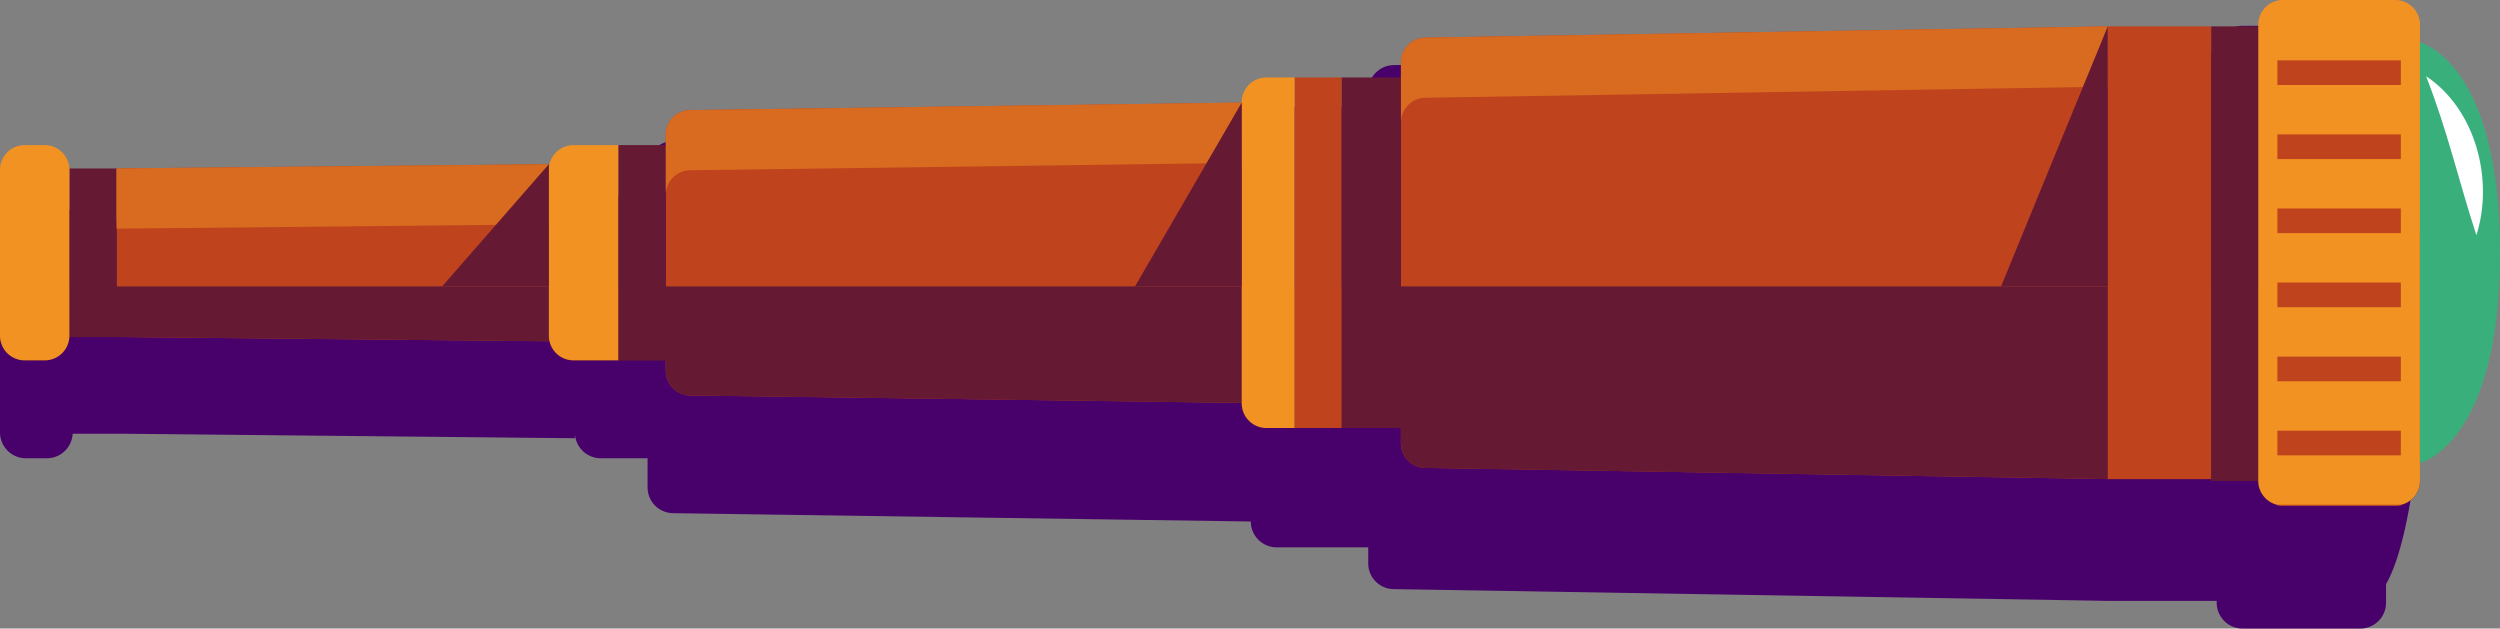<svg xmlns="http://www.w3.org/2000/svg" xmlns:xlink="http://www.w3.org/1999/xlink" width="295.199" height="74.216" viewBox="0 0 295.199 74.216">
  <rect x="0" y="0" width="295.199" height="74.216" fill="#808080" stroke="none"/>
  <defs>
    <clipPath id="clip-path">
      <rect id="Rectangle_537" data-name="Rectangle 537" width="295.199" height="59.693" fill="none"/>
    </clipPath>
  </defs>
  <g id="Groupe_1085" data-name="Groupe 1085" transform="translate(-1255 -3092.283)">
    <path id="Tracé_1604" data-name="Tracé 1604" d="M286.125,46.937c0,14.044-1.832,25.967-4.381,30.333v2.2a3.043,3.043,0,0,1-3.053,3.053H264.8a3.052,3.052,0,0,1-3.053-3.053v-.214H248.968l-84.4-1.389a3.033,3.033,0,0,1-3.007-3.053V72.935H150.749a3.052,3.052,0,0,1-3.053-3.053L79.473,68.9a3.043,3.043,0,0,1-3.007-3.053V62.417H70.94a3.052,3.052,0,0,1-3.053-3.053v.687l-53.476-.534H8.579a3.053,3.053,0,0,1-3.053,2.9H3.053A3.062,3.062,0,0,1,0,59.364V34.511a3.062,3.062,0,0,1,3.053-3.053H5.526a3.053,3.053,0,0,1,3.053,2.9h5.831v-.015l53.476-.519v.687a3.052,3.052,0,0,1,3.053-3.053h5.526v-3.45a3.063,3.063,0,0,1,3.007-3.053l68.222-.916v-.046a3.052,3.052,0,0,1,3.053-3.053h10.808V19.047a3.053,3.053,0,0,1,3.007-3.053l84.4-1.374h12.777v-.214a3.062,3.062,0,0,1,3.053-3.053H278.69a3.052,3.052,0,0,1,3.053,3.053v2.183c2.549,4.381,4.381,16.319,4.381,30.348" transform="translate(1255 3083.978)" fill="#48006b"/>
    <g id="Groupe_1084" data-name="Groupe 1084" transform="translate(1255 3092.283)">
      <path id="Tracé_1679" data-name="Tracé 1679" d="M60.49,34.207l-51.049-.5V13.8l51.049-.5Z" transform="translate(4.32 6.088)" fill="#bf431d"/>
      <g id="Groupe_1083" data-name="Groupe 1083" transform="translate(0 0)">
        <g id="Groupe_1082" data-name="Groupe 1082" clip-path="url(#clip-path)">
          <path id="Tracé_1680" data-name="Tracé 1680" d="M121.944,43.772l-65.14-.88a2.915,2.915,0,0,1-2.874-2.917V12.1A2.913,2.913,0,0,1,56.8,9.191l65.14-.882Z" transform="translate(24.678 3.802)" fill="#bf431d"/>
          <path id="Tracé_1681" data-name="Tracé 1681" d="M196.953,55.594l-80.6-1.323a2.915,2.915,0,0,1-2.867-2.915V6.374a2.916,2.916,0,0,1,2.867-2.915l80.6-1.322Z" transform="translate(51.931 0.978)" fill="#bf431d"/>
          <path id="Tracé_1682" data-name="Tracé 1682" d="M78.608,23.2H289.87c-.277,9.868-1.647,15.888-3.527,19.721-.189.408-.394.787-.6,1.137v2.1a2.905,2.905,0,0,1-2.915,2.915H269.566a2.914,2.914,0,0,1-2.915-2.915h-5.568v-.2h-12.2l-80.59-1.312a2.924,2.924,0,0,1-2.871-2.915V39.922H149.534a2.914,2.914,0,0,1-2.915-2.915v-.044l-65.14-.875a3.09,3.09,0,0,1-1.37-.364,2.948,2.948,0,0,1-1.5-2.551l-.029-1.239H67.734A2.9,2.9,0,0,1,64.9,29.689l-50.626-.51H8.192a2.913,2.913,0,0,1-2.915,2.755H2.915A2.914,2.914,0,0,1,0,29.019V23.2H78.608Z" transform="translate(0 10.618)" fill="#661933"/>
          <rect id="Rectangle_530" data-name="Rectangle 530" width="5.568" height="19.899" transform="translate(8.193 19.893)" fill="#661933"/>
          <rect id="Rectangle_531" data-name="Rectangle 531" width="5.568" height="25.417" transform="translate(73.003 17.134)" fill="#661933"/>
          <rect id="Rectangle_532" data-name="Rectangle 532" width="5.568" height="41.387" transform="translate(152.861 9.149)" fill="#bf431d"/>
          <rect id="Rectangle_533" data-name="Rectangle 533" width="5.568" height="53.66" transform="translate(261.086 3.115)" fill="#661933"/>
          <path id="Tracé_1683" data-name="Tracé 1683" d="M52.657,37.172H47.378a2.914,2.914,0,0,1-2.914-2.915V14.67a2.915,2.915,0,0,1,2.914-2.915h5.279Z" transform="translate(20.346 5.379)" fill="#f29222"/>
          <path id="Tracé_1684" data-name="Tracé 1684" d="M106.832,47.664h-3.325a2.914,2.914,0,0,1-2.915-2.915V9.192a2.914,2.914,0,0,1,2.915-2.915h3.325Z" transform="translate(46.03 2.873)" fill="#f29222"/>
          <path id="Tracé_1685" data-name="Tracé 1685" d="M5.278,37.172H2.915A2.914,2.914,0,0,1,0,34.257V14.67a2.915,2.915,0,0,1,2.915-2.915H5.278A2.916,2.916,0,0,1,8.193,14.67V34.257a2.915,2.915,0,0,1-2.915,2.915" transform="translate(0 5.379)" fill="#f29222"/>
          <rect id="Rectangle_534" data-name="Rectangle 534" width="6.992" height="41.387" transform="translate(158.429 9.149)" fill="#661933"/>
          <path id="Tracé_1686" data-name="Tracé 1686" d="M202.036,2.915V56.773a2.914,2.914,0,0,1-2.915,2.915H185.857a2.915,2.915,0,0,1-2.915-2.915V2.915A2.915,2.915,0,0,1,185.857,0h13.264a2.914,2.914,0,0,1,2.915,2.915" transform="translate(83.712 0)" fill="#f29222"/>
          <rect id="Rectangle_535" data-name="Rectangle 535" width="12.201" height="53.457" transform="translate(248.884 3.115)" fill="#bf431d"/>
          <path id="Tracé_1687" data-name="Tracé 1687" d="M205.493,28.273c0,22.628-9.452,24.826-9.452,24.826V3.434s9.452,2.211,9.452,24.839" transform="translate(89.706 1.572)" fill="#39b07c"/>
          <path id="Tracé_1688" data-name="Tracé 1688" d="M196.538,6.174c5.862,3.892,8.021,12.234,5.94,18.777-2.1-6.459-3.417-12.347-5.94-18.777" transform="translate(89.933 2.825)" fill="#fff"/>
          <path id="Tracé_1689" data-name="Tracé 1689" d="M16.605,13.732l-7.164.07h0Zm43.9-.426h-.01v.653c0-.082,0-.162.01-.242v-.411" transform="translate(4.32 6.089)" fill="#f8c890"/>
          <path id="Tracé_1690" data-name="Tracé 1690" d="M60.49,13.306l-43.885.426L9.441,13.8v7.112L60.49,20.4Z" transform="translate(4.32 6.089)" fill="#d96b20"/>
          <path id="Tracé_1691" data-name="Tracé 1691" d="M44.474,13.588c-.006.08-.01.16-.01.242v6.445h.01Z" transform="translate(20.346 6.218)" fill="#f29222"/>
          <path id="Tracé_1692" data-name="Tracé 1692" d="M110.342,8.306,79.285,8.73l31.057-.42v0Z" transform="translate(36.28 3.801)" fill="#f8c890"/>
          <path id="Tracé_1693" data-name="Tracé 1693" d="M121.943,8.309l-31.057.42L56.817,9.2a2.908,2.908,0,0,0-2.886,2.915v7.1a2.925,2.925,0,0,1,2.886-2.914l65.126-.875Z" transform="translate(24.678 3.802)" fill="#d96b20"/>
          <rect id="Rectangle_536" data-name="Rectangle 536" width="0.013" height="7.113" transform="translate(146.622 12.107)" fill="#f29222"/>
          <path id="Tracé_1694" data-name="Tracé 1694" d="M196.952,2.137h0l-80.59,1.326a2.924,2.924,0,0,0-2.871,2.915v7.1a2.924,2.924,0,0,1,2.871-2.915l80.59-1.312Z" transform="translate(51.932 0.978)" fill="#d96b20"/>
          <path id="Tracé_1695" data-name="Tracé 1695" d="M174.707,2.136l-12.6,30.706h12.6Z" transform="translate(74.178 0.978)" fill="#661933"/>
          <path id="Tracé_1696" data-name="Tracé 1696" d="M104.548,8.309l-12.6,21.709h12.6Z" transform="translate(42.074 3.802)" fill="#661933"/>
          <path id="Tracé_1697" data-name="Tracé 1697" d="M48.42,13.3l-12.6,14.43h12.6Z" transform="translate(16.39 6.088)" fill="#661933"/>
          <path id="Tracé_1698" data-name="Tracé 1698" d="M184.492,57.456h14.576v-.095H184.492Zm0-5.925h14.576V48.616H184.492Zm0-8.746h14.576V39.87H184.492Zm0-8.746h14.576V31.125H184.492Zm0-8.746h14.576V22.379H184.492Zm0-8.746h14.576V13.634H184.492Zm0-8.746h14.576V4.888H184.492Z" transform="translate(84.421 2.237)" fill="#bf431d"/>
        </g>
      </g>
    </g>
  </g>
</svg>
